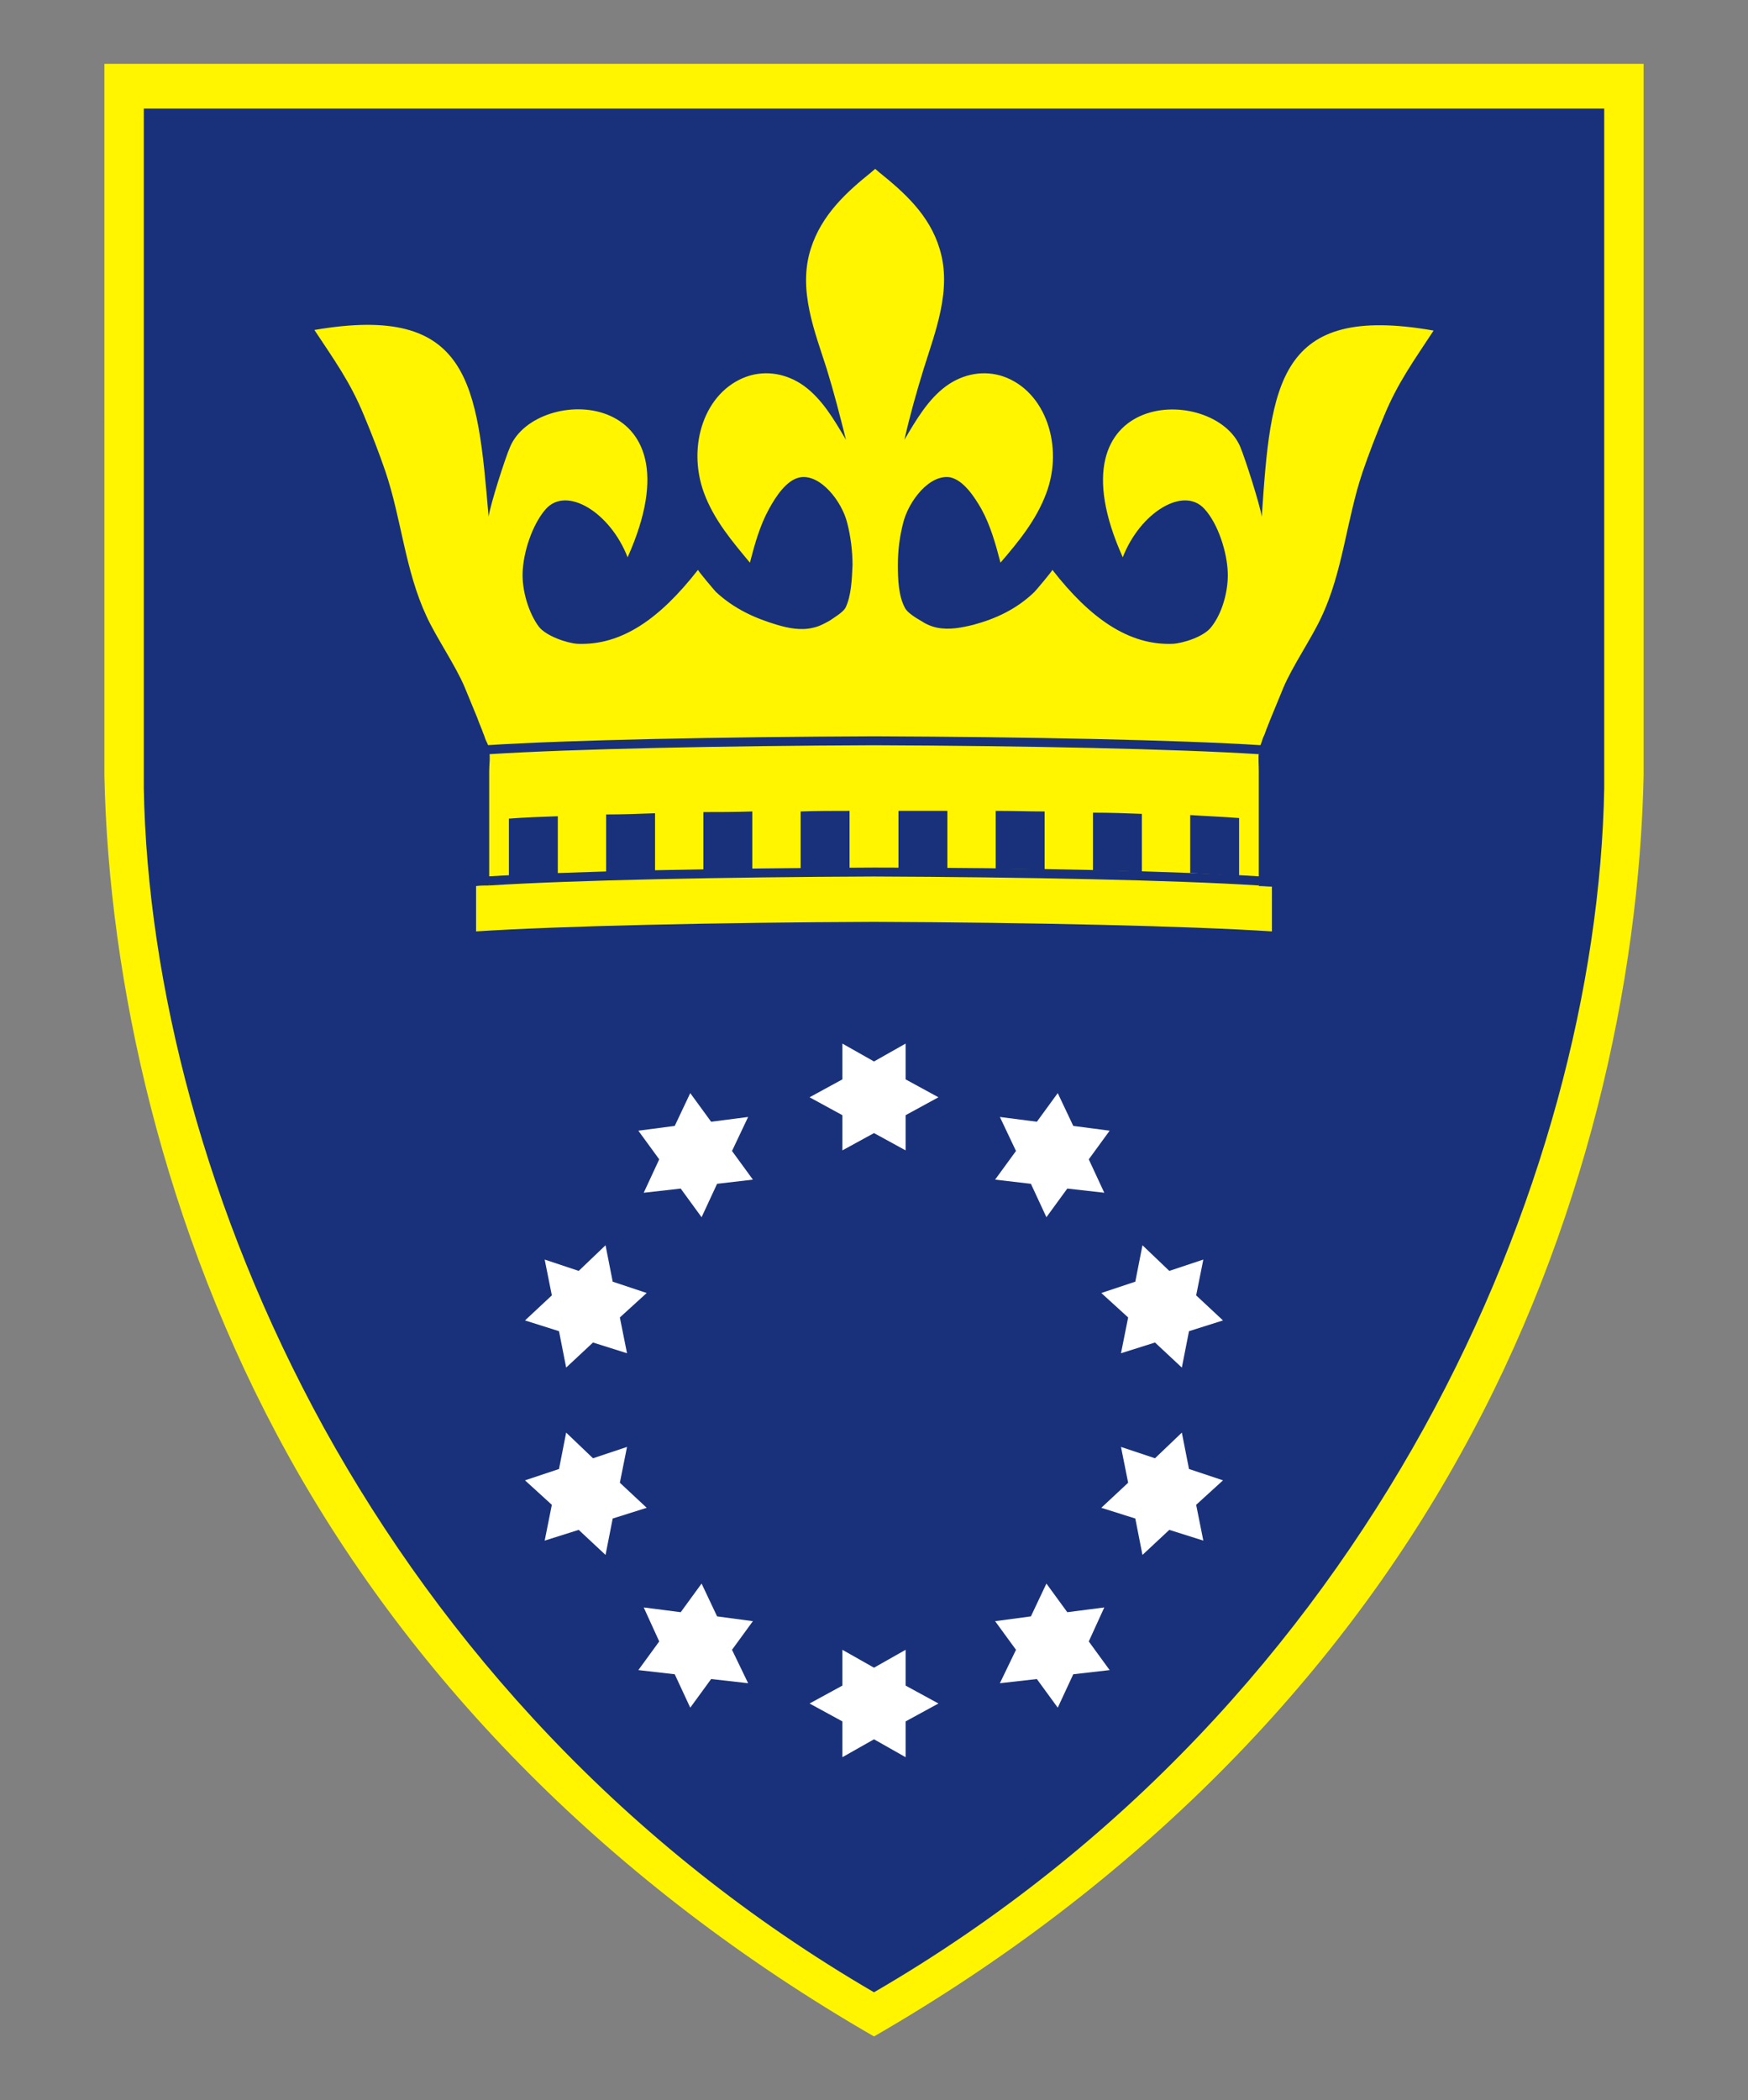 <svg version="1.1" id="Layer_1" xmlns="http://www.w3.org/2000/svg" x="0" y="0" viewBox="25 129.5 293 352" style="enable-background:new 25 129.5 293 352" xml:space="preserve"><rect x="25" y="129.5" width="293" height="352" fill="#808080" stroke="none"/><style>.st0{fill:#fff500}.st1{fill:#19317a}.st2{fill:#fff}</style><g id="Grb"><path class="st0" d="M300.5 140.2v119.3c-.7 34.3-9.7 76.1-30.8 113.9-21 37.9-54 71.9-98.2 97.4-44.2-25.5-77.2-59.5-98.2-97.4-21-37.9-30.1-79.6-30.8-113.9V140.2h258z"/><path class="st1" d="M293.9 147.7v113.9c-.6 32.8-10.3 71.1-30.2 107.2-20 36.2-50.2 70.2-92.2 94.6-41.9-24.4-72.2-58.4-92.2-94.6-19.9-36.2-29.6-74.5-30.2-107.2V147.7h244.8z"/></g><g id="KruZv"><path class="st2" d="m171.5 307.4 5.3-3v6l5.5 3-5.5 3v5.9l-5.3-2.9-5.3 2.9v-5.9l-5.5-3 5.5-3v-6zM171.5 409l5.3-3v6l5.5 3-5.5 3v6l-5.3-3-5.3 3v-6l-5.5-3 5.5-3v-6zM138.1 318.2l2.6-5.5 3.5 4.8 6.2-.8-2.7 5.7 3.5 4.8-6 .7-2.6 5.6-3.5-4.8-6.2.7 2.6-5.6-3.5-4.8zM197.8 400.4l2.6-5.5 3.5 4.8 6.2-.8-2.6 5.7 3.5 4.8-6.1.7-2.6 5.6-3.5-4.8-6.2.7 2.7-5.6-3.5-4.8zM117.5 346.6l-1.2-6 5.7 1.9 4.5-4.3 1.2 6.1 5.7 1.9-4.5 4.1 1.2 6-5.7-1.8-4.5 4.2-1.2-6.1-5.7-1.8zM214.1 378l-1.2-6 5.7 1.9 4.5-4.3 1.2 6.1 5.7 1.9-4.5 4.1 1.2 6-5.7-1.8-4.5 4.2-1.2-6.1-5.7-1.8zM117.5 381.7l-4.5-4.1 5.7-1.9 1.2-6.1 4.5 4.3 5.7-1.9-1.2 6 4.5 4.2-5.7 1.8-1.2 6.1-4.5-4.2-5.7 1.8zM214.1 350.3l-4.5-4.1 5.7-1.9 1.2-6.1 4.5 4.3 5.7-1.9-1.2 6 4.5 4.2-5.7 1.8-1.2 6.1-4.5-4.2-5.7 1.8zM138.1 410.1l-6.1-.7 3.5-4.8-2.6-5.7 6.2.8 3.5-4.8 2.6 5.5 6 .8-3.5 4.8 2.7 5.6-6.2-.7-3.5 4.8zM197.8 327.9l-6-.7 3.5-4.8-2.7-5.7 6.2.8 3.5-4.8 2.6 5.5 6.1.8-3.5 4.8 2.6 5.6-6.2-.7-3.5 4.8z"/></g><path class="st0" d="M265.3 184.9c-3.2 4.9-6 8.7-8.3 14.3-1.3 3.1-2.5 6.2-3.6 9.4-2.7 8-3.3 16.7-6.9 24.3-1.6 3.5-4.9 8.3-6.4 11.9l-2.1 5.1c-.3.8-.7 1.7-1 2.6-.2.4-.4.9-.5 1.3-.2.5-.4 1-.5 1.5v.2c-.1 1.1 0 2.2 0 3.3V278c.8 0 1.5.1 2.2.1v7.5c-13.7-.9-40.2-1.5-66.7-1.6-26.5.1-53 .7-66.7 1.6V278c.7-.1 1.4-.1 2.2-.1v-19.2c0-1.1.2-2.2 0-3.3v-.2c-.1-.5-.2-1-.5-1.5-.2-.4-.3-.9-.5-1.3-.3-.9-.7-1.7-1-2.6l-2.1-5.1c-1.5-3.6-4.8-8.4-6.4-11.9-3.6-7.7-4.2-16.3-6.9-24.3-1.1-3.2-2.3-6.3-3.6-9.4-2.3-5.6-5-9.3-8.3-14.3 26.2-4.5 27.3 9.1 29.2 31.3.3-2.1 2.8-9.9 3.6-11.7 4.4-10.5 32.5-10.1 19.7 18.5-2.9-7.5-10.2-12-13.7-8.1-2.3 2.6-3.8 7.3-3.9 10.7-.1 3 1 6.7 2.7 9 1.2 1.6 4.8 2.8 6.5 2.9 7.4.3 13.8-4.2 20.2-12.4 0 .2 2.8 3.5 3 3.7 3 2.8 6.5 4.4 10.2 5.5 2 .6 4.1 1 6.1.5 1-.2 1.9-.7 2.8-1.2.7-.5 2.1-1.3 2.6-2.1 1-2 1.1-4.9 1.2-7.2 0-2.3-.3-4.8-.9-7.1-.9-3.6-4.5-8.2-7.9-7.6-2.2.4-4 3.1-5.2 5.3-1.5 2.7-2.4 5.9-3.2 9-2.9-3.5-6-7.1-7.7-11.7-2.9-7.9.1-17 7.2-19.5 3.2-1.1 6.7-.5 9.6 1.6 3 2.2 5 5.6 7 9-1-4-2-7.9-3.2-11.8-2-6.3-4.9-13.3-2.7-20.2 1.8-5.7 6-9.5 10.1-12.8.2-.2.5-.4.7-.6.2.2.5.4.7.6 4.1 3.3 8.4 7.1 10.1 12.8 2.1 6.8-.7 13.8-2.7 20.2-1.2 3.9-2.3 7.8-3.2 11.8 2-3.4 4-6.8 7-9 2.9-2.1 6.4-2.7 9.6-1.6 7.1 2.5 10.1 11.7 7.2 19.5-1.7 4.6-4.7 8.2-7.7 11.7-.8-3.1-1.7-6.3-3.2-9-1.2-2.1-3-4.8-5.2-5.3-3.5-.6-7 4-7.9 7.6-.6 2.3-.9 4.7-.9 7.1 0 2.3.1 5.2 1.2 7.2.4.8 1.9 1.7 2.6 2.1.9.6 1.8 1 2.8 1.2 2 .4 4.1 0 6.1-.5 3.7-1 7.2-2.6 10.2-5.5.2-.2 3-3.5 3-3.7 6.3 8.1 12.8 12.7 20.2 12.4 1.7-.1 5.3-1.2 6.5-2.9 1.8-2.3 2.8-6 2.7-9-.1-3.4-1.6-8.2-3.9-10.7-3.5-3.9-10.8.6-13.7 8.1-12.8-28.5 15.3-29 19.7-18.5.8 1.9 3.3 9.7 3.6 11.7 1.5-22.2 2.6-35.8 28.8-31.2z"/><path class="st1" d="M175.6 265.4h8.2v9.7h-8.2zM167.4 265.4v9.7h-8.2v-9.6c2.8-.1 5.5-.1 8.2-.1zM216.4 265.9v9.7c-2.6-.1-5.3-.2-8.2-.2v-9.7c2.8 0 5.6.1 8.2.2zM200.1 265.5v9.7c-2.7 0-5.4-.1-8.2-.1v-9.7c2.8 0 5.5.1 8.2.1zM151.1 265.5v9.7c-2.8 0-5.5.1-8.2.1v-9.7c2.7 0 5.4 0 8.2-.1zM134.8 265.8v9.7c-2.8.1-5.6.1-8.2.2V266c2.6 0 5.4-.1 8.2-.2zM118.5 266.3v9.7c-3 .1-5.7.2-8.2.4v-9.7c2.5-.2 5.2-.3 8.2-.4zM232.7 266.6v9.7c-2.4-.2-5.2-.3-8.2-.5v-9.7c3 .2 5.7.3 8.2.5z"/><path class="st1" d="M236.5 276.4c-.2.5-.4 1-.5 1.5-14.2-.9-39.4-1.4-64.5-1.5-25.1.1-50.3.6-64.5 1.5-.1-.5-.2-1-.5-1.5 14.1-.9 39.6-1.4 65-1.5 25.4 0 50.8.6 65 1.5zM236.5 254.4c-.2.5-.4 1-.5 1.5-14.2-.9-39.4-1.4-64.5-1.5-25.1.1-50.3.6-64.5 1.5-.1-.5-.2-1-.5-1.5 14.1-.9 39.6-1.4 65-1.5 25.4.1 50.8.6 65 1.5z"/></svg>